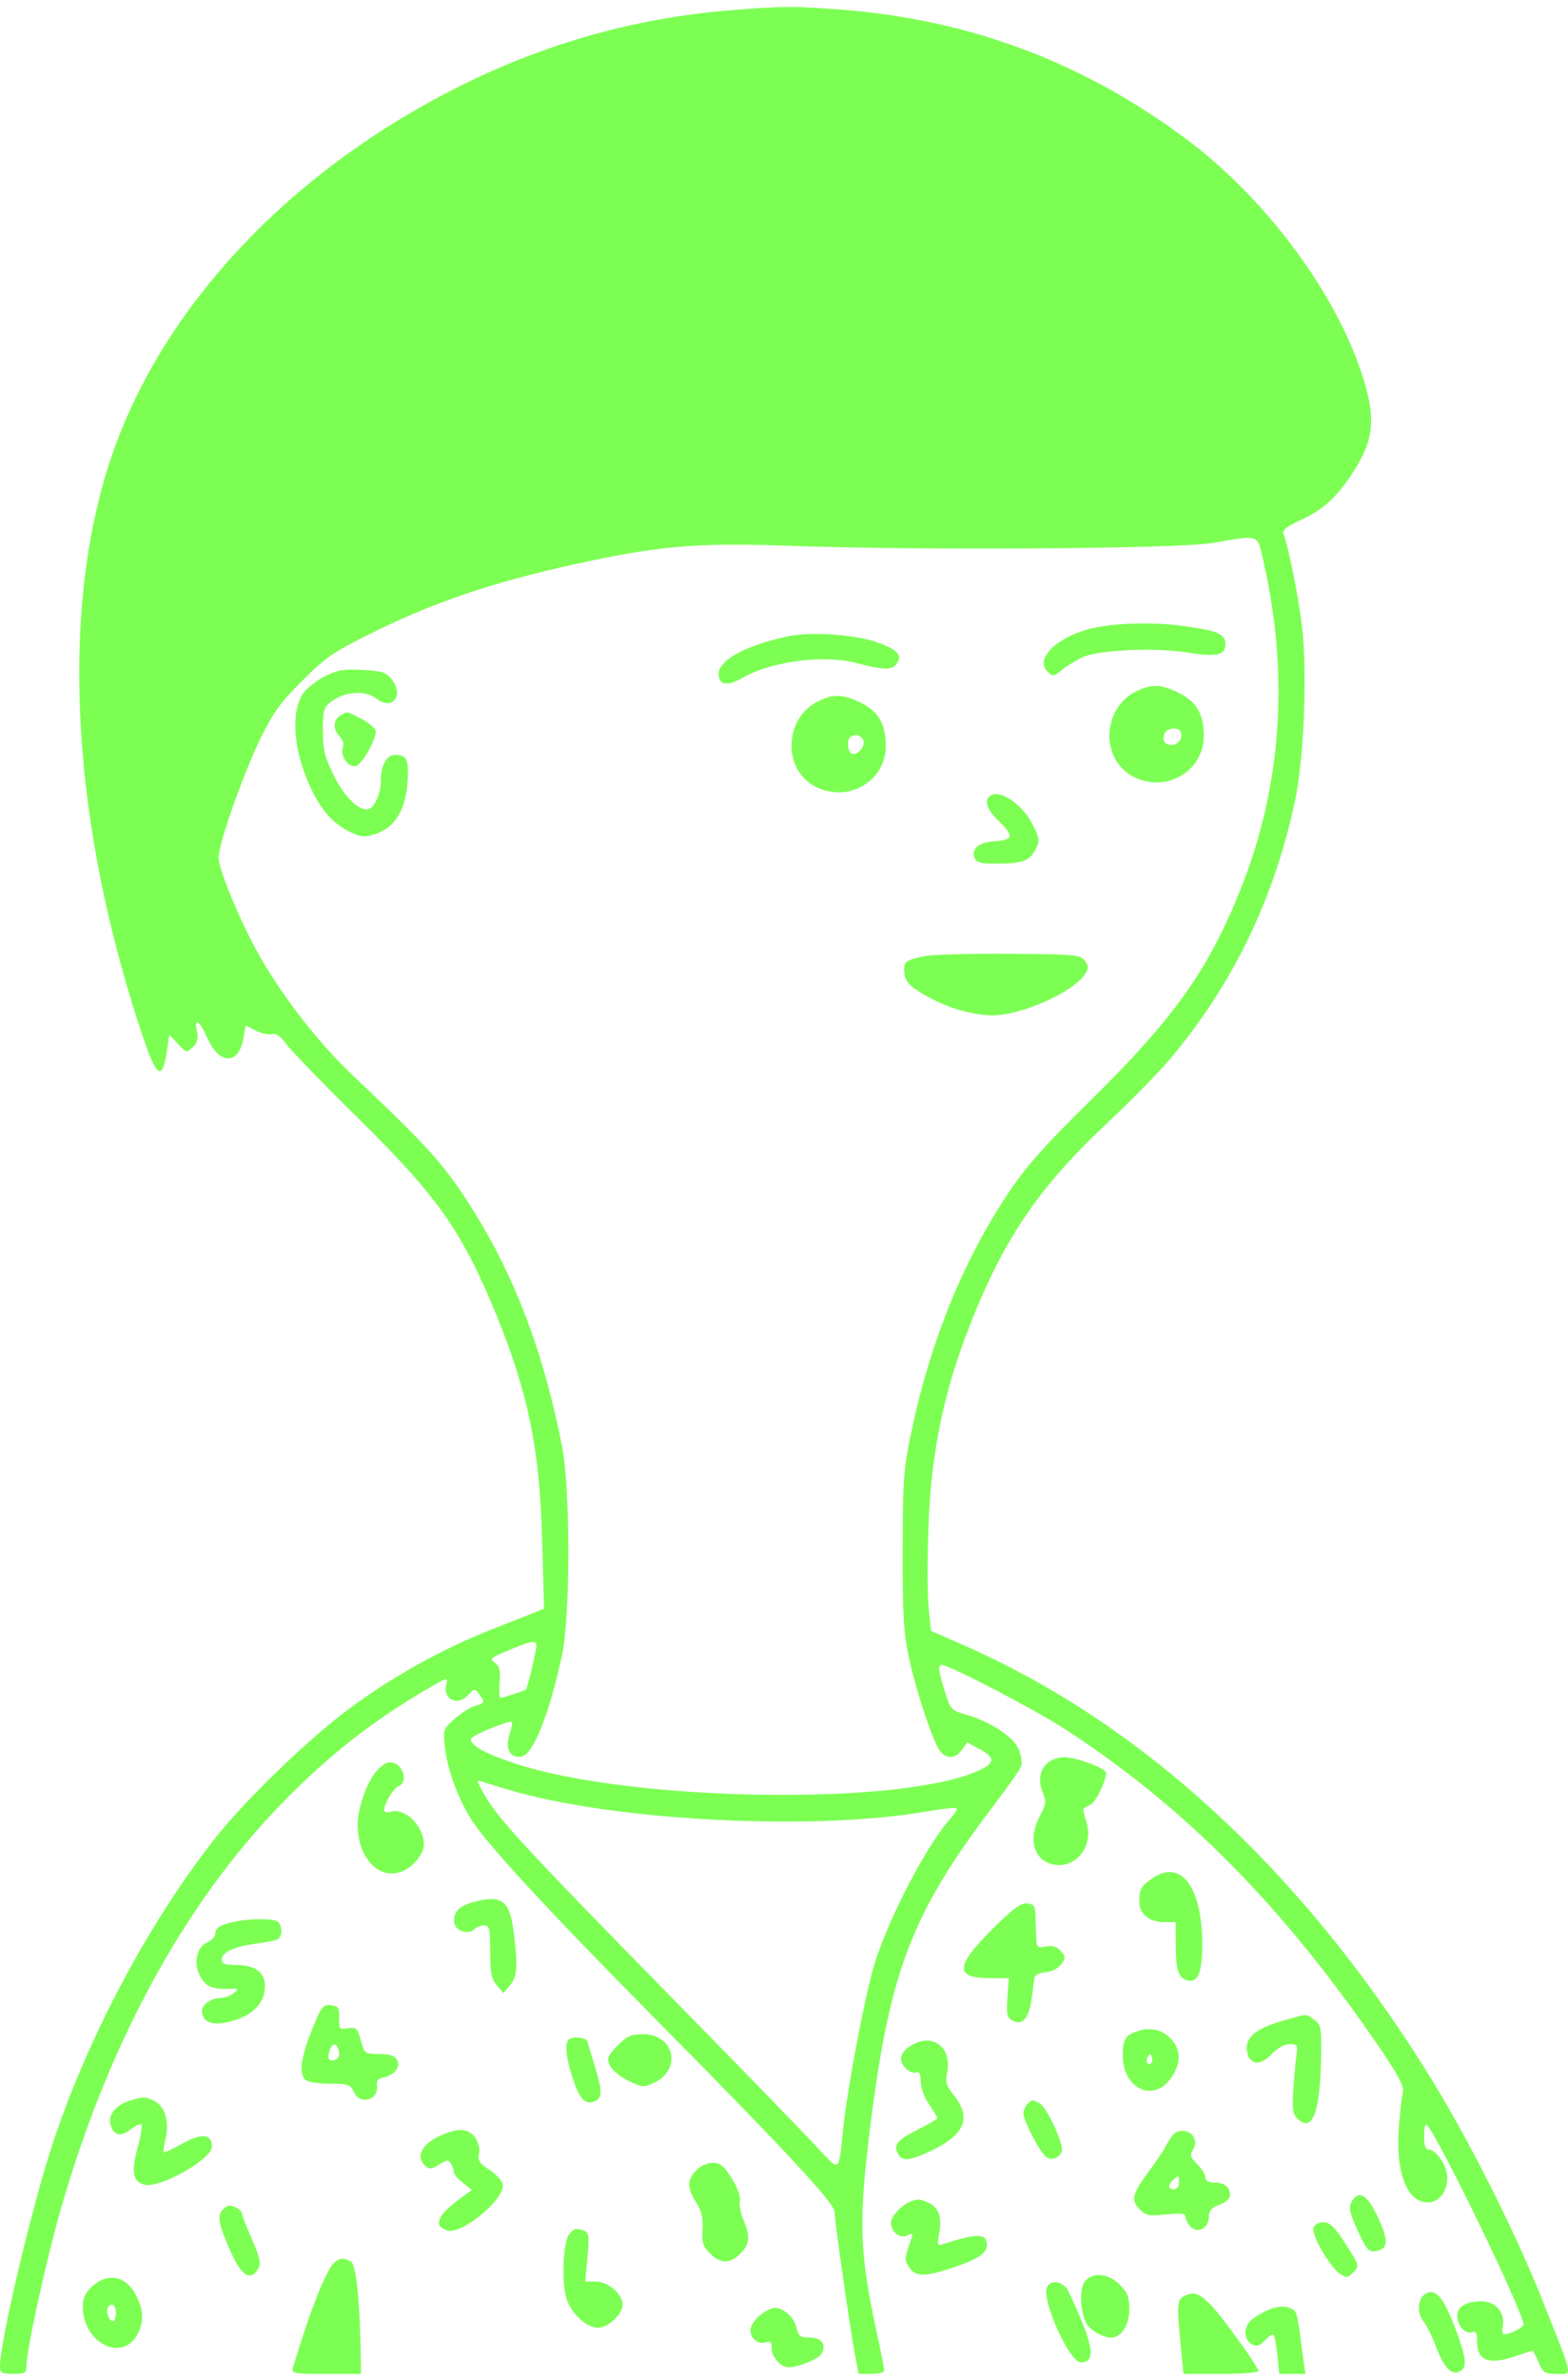 <?xml version="1.0" encoding="UTF-8"?> <svg xmlns="http://www.w3.org/2000/svg" width="213" height="323" viewBox="0 0 213 323" fill="none"> <path fill-rule="evenodd" clip-rule="evenodd" d="M99.425 1.376C85.765 2.484 73.135 6.136 60.804 12.545C38.984 23.886 22.564 41.413 15.544 60.856C8.201 81.193 9.361 109.692 18.71 138.636C21.247 146.491 21.995 147.204 22.711 142.452L23.008 140.48L24.079 141.631C25.342 142.987 25.366 142.992 26.309 142.054C26.813 141.552 26.951 140.929 26.755 140.039C26.309 138.019 27.119 138.55 28.193 140.983C29.788 144.595 32.455 144.59 33.069 140.972L33.367 139.215L34.731 139.917C35.481 140.304 36.468 140.522 36.925 140.403C37.501 140.253 38.121 140.686 38.954 141.82C39.614 142.717 44.041 147.28 48.791 151.958C59.433 162.437 62.779 167.199 67.37 178.397C71.76 189.105 73.317 196.723 73.651 209.131L73.901 218.402L72.829 218.838C72.239 219.078 69.468 220.177 66.67 221.281C59.967 223.927 53.221 227.69 47.316 232.078C41.877 236.119 33.433 244.274 29.337 249.441C20.317 260.823 11.949 276.517 7.146 291.062C4.298 299.69 0.002 317.86 2.58782e-06 321.29C-0.001 322.167 0.232 322.297 1.799 322.297C3.415 322.297 3.598 322.184 3.598 321.185C3.598 319.007 6.39 306.352 8.383 299.496C15.165 276.167 25.86 257.042 39.8 243.313C45.788 237.415 51.407 233.137 58.672 228.943C60.728 227.756 60.867 227.731 60.643 228.584C60.08 230.727 62.137 231.75 63.655 230.081C64.419 229.24 64.499 229.234 65.06 229.969C65.898 231.068 65.832 231.286 64.566 231.602C63.952 231.755 62.714 232.524 61.814 233.31C60.251 234.675 60.188 234.841 60.412 236.997C60.731 240.071 62.047 243.781 63.907 246.852C65.892 250.129 74.341 259.275 89.975 275.068C106.838 292.102 113.371 299.148 113.371 300.3C113.371 301.474 115.48 316.236 116.146 319.723L116.637 322.297H118.378C119.336 322.297 120.12 322.092 120.12 321.842C120.12 321.592 119.631 319.124 119.033 316.358C116.768 305.879 116.626 301.611 118.133 289.394C120.833 267.508 123.771 259.848 135.238 244.793C136.996 242.485 138.563 240.233 138.72 239.789C138.877 239.344 138.72 238.3 138.371 237.467C137.663 235.781 134.42 233.676 131.107 232.753C129.329 232.258 129.096 232.024 128.503 230.136C127.455 226.796 127.354 226.048 127.951 226.048C128.948 226.048 140.552 232.088 144.605 234.717C160.936 245.31 174.26 258.78 187.342 277.921C189.847 281.588 190.754 283.28 190.582 283.965C190.45 284.489 190.206 286.537 190.04 288.519C189.513 294.816 191.079 299.018 193.954 299.018C195.48 299.018 196.601 297.58 196.601 295.622C196.601 294.085 195.117 291.856 194.093 291.856C193.639 291.856 193.451 291.306 193.451 289.975C193.451 288.865 193.614 288.269 193.849 288.521C195.481 290.266 206.948 313.949 206.948 315.574C206.948 316.01 205.142 316.925 204.282 316.925C204.085 316.925 204.02 316.422 204.139 315.807C204.485 314.003 203.165 312.449 201.285 312.449C199.126 312.449 197.95 313.153 197.95 314.447C197.95 315.757 199.088 316.978 199.988 316.635C200.49 316.443 200.65 316.749 200.65 317.907C200.65 320.567 202.293 321.154 206.048 319.835C207.1 319.466 208.047 319.164 208.153 319.164C208.258 319.164 208.64 319.869 209.001 320.731C209.6 322.156 209.824 322.297 211.484 322.297C213.665 322.297 213.819 323.145 209.767 312.896C205.741 302.715 199.189 289.774 193.44 280.646C176.359 253.525 154.886 233.868 130.832 223.332L126.474 221.423L126.159 218.498C125.986 216.89 125.962 212.038 126.105 207.716C126.475 196.567 128.375 187.908 132.745 177.461C136.981 167.335 141.715 160.626 150.308 152.572C153.558 149.526 157.484 145.523 159.033 143.676C167.49 133.59 173.103 121.976 175.908 108.757C177.173 102.791 177.621 91.102 176.828 84.738C176.326 80.716 175.004 74.171 174.351 72.482C174.156 71.979 174.779 71.479 176.683 70.609C179.676 69.239 181.528 67.57 183.686 64.296C186.777 59.607 187.005 56.557 184.75 50.049C180.93 39.024 171.622 26.719 161.219 18.941C147.277 8.517 131.915 2.722 114.543 1.332C108.086 0.816 106.266 0.821 99.425 1.376ZM171.618 76.149C175.181 91.741 174.102 106.932 168.432 120.971C164.057 131.802 159.443 138.278 148.268 149.272C141.815 155.62 139.41 158.327 136.937 162.031C130.903 171.068 126.41 182.078 123.876 194.039C122.739 199.405 122.641 200.678 122.618 210.379C122.598 219.037 122.744 221.613 123.443 224.929C124.36 229.278 126.548 235.948 127.592 237.575C128.418 238.863 129.768 238.864 130.674 237.576L131.383 236.569L133.062 237.465C135.405 238.715 135.194 239.518 132.212 240.695C120.768 245.214 85.318 244.491 69.957 239.426C65.676 238.015 63.559 236.782 64.052 235.987C64.361 235.49 69.284 233.511 69.552 233.777C69.635 233.86 69.475 234.665 69.198 235.566C68.603 237.492 69.278 238.711 70.817 238.492C72.408 238.266 74.66 232.653 76.347 224.705C77.495 219.298 77.488 202.104 76.335 196.278C73.634 182.625 69.353 171.795 62.806 162.052C59.766 157.529 57.302 154.87 48.059 146.138C43.394 141.732 38.627 135.655 35.335 129.917C32.77 125.445 29.692 118.085 29.692 116.421C29.692 114.569 33.036 105.067 35.377 100.272C37.098 96.743 38.097 95.368 41.112 92.374C44.436 89.074 45.348 88.463 51.286 85.561C59.87 81.366 68.317 78.625 80.529 76.075C90.245 74.045 95.454 73.671 107.748 74.118C125.221 74.753 160.084 74.511 164.659 73.723C171.191 72.598 170.773 72.452 171.618 76.149ZM149.411 85.088C144.237 85.944 140.366 89.253 142.295 91.172C143.007 91.882 143.131 91.866 144.296 90.929C144.98 90.38 146.247 89.604 147.113 89.205C149.225 88.231 156.978 87.892 161.293 88.584C165.297 89.227 166.458 88.973 166.458 87.453C166.458 86.1 165.521 85.672 161.198 85.049C157.428 84.506 152.844 84.521 149.411 85.088ZM107.106 86.383C101.349 87.593 97.625 89.602 97.625 91.497C97.625 93.045 98.802 93.226 100.921 92.002C104.766 89.781 111.942 88.849 116.295 90.007C119.918 90.971 121.137 91.013 121.739 90.193C122.629 88.983 122.038 88.273 119.29 87.25C116.382 86.166 110.222 85.728 107.106 86.383ZM44.115 91.83C43.016 92.399 41.722 93.404 41.24 94.063C39.442 96.519 39.827 101.886 42.158 106.865C43.608 109.961 45.14 111.722 47.371 112.854C48.916 113.638 49.437 113.704 50.828 113.29C53.711 112.43 55.199 109.927 55.4 105.597C55.515 103.122 55.174 102.49 53.723 102.49C52.492 102.49 51.736 103.855 51.736 106.079C51.736 107.619 50.934 109.52 50.16 109.815C48.934 110.284 46.86 108.342 45.37 105.333C44.102 102.77 43.863 101.799 43.863 99.198C43.863 96.396 43.972 96.025 45.027 95.236C46.852 93.872 49.629 93.678 51.081 94.815C53.324 96.57 54.987 94.418 53.14 92.149C52.434 91.281 51.785 91.084 49.203 90.952C46.649 90.821 45.766 90.974 44.115 91.83ZM154.32 93.873C149.68 96.193 149.46 103.129 153.954 105.45C158.382 107.738 163.548 104.732 163.524 99.883C163.509 96.947 162.549 95.286 160.177 94.096C157.764 92.885 156.4 92.833 154.32 93.873ZM111.131 95.216C106.49 97.536 106.271 104.472 110.765 106.793C115.192 109.081 120.358 106.075 120.334 101.226C120.319 98.29 119.359 96.629 116.987 95.439C114.574 94.228 113.211 94.176 111.131 95.216ZM46.225 97.154C45.248 97.721 45.209 99.064 46.143 99.995C46.585 100.433 46.738 101.044 46.553 101.626C46.203 102.724 47.458 104.34 48.386 103.986C49.339 103.622 51.319 99.963 51.005 99.147C50.851 98.749 49.949 98.028 49 97.546C47.008 96.535 47.236 96.568 46.225 97.154ZM160.359 99.316C160.794 100.016 160.102 101.147 159.238 101.147C158.223 101.147 157.818 100.563 158.182 99.62C158.478 98.854 159.945 98.648 160.359 99.316ZM117.271 100.51C117.597 101.356 116.364 102.723 115.664 102.293C115.12 101.959 114.998 100.573 115.471 100.103C116.01 99.566 116.993 99.789 117.271 100.51ZM134.366 108.161C133.694 108.829 134.152 110.007 135.641 111.443C137.766 113.493 137.662 114.051 135.124 114.217C132.91 114.361 131.9 115.22 132.406 116.531C132.622 117.093 133.292 117.262 135.289 117.257C138.876 117.249 139.842 116.91 140.634 115.387C141.266 114.172 141.244 113.922 140.345 112.074C138.908 109.12 135.586 106.946 134.366 108.161ZM125.624 129.813C123.206 130.302 122.819 130.546 122.819 131.578C122.819 133.153 123.366 133.817 125.814 135.21C128.641 136.82 132.125 137.843 134.806 137.851C138.757 137.862 145.776 134.733 147.408 132.233C147.914 131.456 147.909 131.171 147.374 130.442C146.781 129.635 146.067 129.569 137.14 129.499C131.862 129.458 126.679 129.599 125.624 129.813ZM72.865 223.474C72.844 224.195 71.637 229.235 71.449 229.383C71.23 229.557 68.284 230.525 67.975 230.525C67.824 230.525 67.776 229.582 67.868 228.43C67.998 226.813 67.855 226.203 67.241 225.757C66.523 225.234 66.638 225.097 68.427 224.339C72.247 222.721 72.89 222.595 72.865 223.474ZM142.164 239.478C141.164 240.473 141.012 242.019 141.754 243.638C142.148 244.5 142.062 245.044 141.304 246.45C139.611 249.594 140.374 252.544 143.031 253.125C146.171 253.811 148.654 250.603 147.553 247.282C147.261 246.404 147.094 245.628 147.18 245.557C147.267 245.487 147.719 245.226 148.185 244.977C148.902 244.594 150.233 241.84 150.255 240.693C150.267 240.093 146.22 238.583 144.601 238.583C143.664 238.583 142.713 238.932 142.164 239.478ZM51.29 240.301C49.967 241.617 48.587 245.383 48.587 247.677C48.587 253.351 52.894 256.302 56.27 252.943C57.067 252.149 57.585 251.163 57.585 250.437C57.585 247.902 54.994 245.367 53.034 245.985C52.549 246.139 52.186 246.04 52.186 245.753C52.186 244.842 53.491 242.725 54.224 242.445C55.326 242.024 54.894 239.884 53.612 239.416C52.768 239.107 52.317 239.279 51.29 240.301ZM69.112 243.007C83.302 247.205 110.417 248.624 125.693 245.967C127.892 245.585 129.799 245.379 129.931 245.51C130.063 245.642 129.753 246.202 129.242 246.754C126.053 250.208 120.805 260.189 118.817 266.583C117.511 270.784 115.104 283.48 114.493 289.394C113.909 295.038 114.128 294.907 110.977 291.503C109.449 289.85 101.314 281.479 92.901 272.9C70.124 249.674 67.29 246.585 65.375 242.899C64.781 241.758 64.779 241.619 65.355 241.839C65.72 241.978 67.41 242.504 69.112 243.007ZM156.548 255.009C155.027 256.045 154.776 256.486 154.768 258.143C154.76 259.876 156.099 260.966 158.236 260.966H159.71L159.716 263.764C159.724 267.377 160.044 268.48 161.186 268.84C162.708 269.321 163.309 267.943 163.309 263.972C163.309 256.171 160.435 252.362 156.548 255.009ZM64.052 258.319C62.291 258.827 61.522 259.725 61.712 261.054C61.875 262.196 63.635 262.735 64.475 261.9C64.744 261.632 65.328 261.414 65.773 261.414C66.484 261.414 66.583 261.843 66.583 264.946C66.583 267.827 66.749 268.672 67.483 269.534L68.382 270.591L69.282 269.534C70.281 268.36 70.372 266.917 69.749 262.102C69.208 257.924 68.061 257.162 64.052 258.319ZM134.628 262.093C129.741 267.003 129.716 268.577 134.522 268.577H137.048L136.856 271.22C136.688 273.533 136.778 273.924 137.583 274.353C138.892 275.05 139.794 273.998 140.141 271.369C140.296 270.203 140.461 268.946 140.509 268.577C140.562 268.172 141.173 267.85 142.049 267.766C142.905 267.683 143.778 267.233 144.174 266.671C144.776 265.816 144.765 265.63 144.077 264.873C143.535 264.277 142.943 264.102 142.062 264.277C140.885 264.511 140.811 264.432 140.754 262.858C140.72 261.94 140.67 260.586 140.641 259.847C140.599 258.747 140.386 258.492 139.465 258.434C138.607 258.381 137.46 259.248 134.628 262.093ZM31.677 260.941C29.84 261.378 29.242 261.777 29.242 262.569C29.242 262.929 28.746 263.449 28.139 263.724C26.225 264.592 26.212 267.899 28.117 269.472C28.547 269.827 29.707 270.076 30.751 270.039C32.474 269.977 32.549 270.021 31.743 270.617C31.262 270.972 30.49 271.263 30.026 271.263C28.697 271.263 27.442 272.113 27.442 273.015C27.442 274.366 28.59 274.982 30.458 274.633C34.026 273.967 35.99 272.187 35.99 269.622C35.99 267.769 34.63 266.786 32.066 266.786C30.531 266.786 30.142 266.627 30.142 266C30.142 265.057 31.826 264.292 34.811 263.882C36.018 263.716 37.283 263.474 37.622 263.345C38.472 263.02 38.402 261.124 37.528 260.79C36.606 260.438 33.449 260.519 31.677 260.941ZM42.355 275.642C40.861 279.368 40.586 281.476 41.479 282.365C41.782 282.666 43.233 282.902 44.781 282.902C47.291 282.902 47.59 283.004 48.055 284.021C48.912 285.893 51.555 285.088 51.202 283.063C51.112 282.554 51.389 282.2 51.961 282.089C53.526 281.786 54.467 280.664 53.956 279.712C53.619 279.086 52.999 278.873 51.513 278.873C49.562 278.873 49.512 278.836 49.024 277.036C48.574 275.369 48.411 275.216 47.277 275.382C46.103 275.553 46.029 275.466 46.069 273.973C46.107 272.579 45.968 272.365 44.942 272.247C43.866 272.122 43.657 272.396 42.355 275.642ZM174.234 274.361C170.374 275.46 168.931 276.796 169.454 278.786C169.878 280.4 171.275 280.451 172.725 278.907C173.521 278.059 174.463 277.53 175.175 277.53C176.185 277.53 176.308 277.688 176.141 278.761C176.036 279.439 175.842 281.543 175.711 283.438C175.52 286.186 175.613 287.024 176.171 287.579C178.322 289.719 179.382 286.823 179.467 278.563C179.501 275.257 179.406 274.826 178.505 274.198C177.332 273.381 177.732 273.365 174.234 274.361ZM154.574 275.75C152.921 276.253 152.527 276.877 152.518 279.008C152.5 283.624 156.748 285.581 159.132 282.053C160.434 280.125 160.44 278.34 159.147 276.9C157.964 275.582 156.41 275.191 154.574 275.75ZM83.875 277.753C82.515 279.147 82.403 279.44 82.857 280.432C83.137 281.045 84.267 281.98 85.367 282.51C87.269 283.426 87.443 283.437 88.908 282.742C92.67 280.957 91.57 276.187 87.395 276.187C85.71 276.187 85.168 276.428 83.875 277.753ZM77.23 276.933C76.679 277.482 76.922 279.569 77.859 282.331C78.78 285.046 79.489 285.786 80.72 285.316C81.818 284.896 81.852 283.973 80.888 280.813C80.374 279.131 79.887 277.502 79.806 277.194C79.651 276.609 77.749 276.417 77.23 276.933ZM123.944 277.617C122.225 278.587 121.933 279.718 123.102 280.881C123.505 281.283 124.112 281.505 124.452 281.375C124.896 281.206 125.068 281.545 125.068 282.588C125.068 283.396 125.566 284.766 126.193 285.685C126.812 286.59 127.318 287.44 127.318 287.573C127.318 287.705 126.122 288.414 124.661 289.148C121.834 290.568 121.349 291.164 121.996 292.415C122.54 293.468 123.497 293.397 126.305 292.096C131.013 289.915 132.042 287.569 129.623 284.539C128.551 283.197 128.383 282.665 128.644 281.455C129.374 278.072 126.826 275.991 123.944 277.617ZM46.026 278.453C46.176 279.026 46.018 279.471 45.608 279.628C44.702 279.974 44.401 279.562 44.752 278.459C45.131 277.272 45.714 277.269 46.026 278.453ZM156.382 280.095C155.925 280.55 155.548 279.865 155.923 279.261C156.207 278.804 156.313 278.804 156.465 279.259C156.569 279.57 156.532 279.946 156.382 280.095ZM17.733 285.174C15.799 285.733 14.673 287.081 15.013 288.431C15.394 289.942 16.378 290.179 17.765 289.094C18.412 288.587 19.063 288.293 19.212 288.441C19.36 288.588 19.128 290.006 18.697 291.592C17.794 294.912 18.038 296.214 19.639 296.614C21.741 297.139 28.792 293.144 28.792 291.427C28.792 289.711 27.401 289.567 24.81 291.016C23.486 291.756 22.333 292.293 22.248 292.209C22.163 292.124 22.279 291.254 22.506 290.276C23.04 287.975 22.37 285.88 20.885 285.206C19.606 284.627 19.626 284.627 17.733 285.174ZM139.555 285.678C139.258 285.973 139.015 286.548 139.015 286.954C139.015 287.802 141.037 291.774 141.939 292.7C142.627 293.406 143.86 293.093 144.236 292.117C144.579 291.229 142.217 286.096 141.222 285.566C140.217 285.031 140.204 285.031 139.555 285.678ZM59.367 290.177C57.175 291.277 56.478 292.994 57.785 294.073C58.357 294.546 58.689 294.511 59.664 293.876C60.639 293.24 60.915 293.211 61.233 293.711C61.446 294.045 61.623 294.555 61.627 294.845C61.631 295.135 62.191 295.813 62.871 296.352L64.108 297.333L62.78 298.287C59.412 300.708 58.751 302.197 60.763 302.833C62.705 303.446 68.579 298.605 68.295 296.626C68.219 296.097 67.402 295.18 66.479 294.587C65.108 293.705 64.85 293.315 65.067 292.455C65.225 291.828 65.034 290.949 64.597 290.286C63.664 288.868 62.042 288.835 59.367 290.177ZM159.813 289.464C159.498 289.593 158.911 290.334 158.507 291.11C158.104 291.887 157.018 293.53 156.094 294.763C153.814 297.804 153.581 298.739 154.796 299.949C155.659 300.807 156.094 300.892 158.418 300.65C160.524 300.431 161.059 300.503 161.059 301.008C161.059 301.356 161.377 301.957 161.765 302.343C162.736 303.309 164.209 302.504 164.209 301.006C164.209 300.204 164.553 299.761 165.437 299.427C166.991 298.839 167.411 298.164 166.861 297.14C166.592 296.64 165.918 296.332 165.093 296.332C164.189 296.332 163.759 296.109 163.759 295.641C163.759 295.26 163.255 294.448 162.639 293.835C161.683 292.883 161.601 292.593 162.074 291.839C163.002 290.361 161.493 288.776 159.813 289.464ZM94.554 294.682C93.318 295.992 93.322 297.044 94.571 299.018C95.307 300.182 95.528 301.128 95.429 302.693C95.318 304.453 95.484 304.986 96.44 305.938C97.88 307.371 99.158 307.383 100.57 305.978C101.852 304.702 101.944 303.661 100.977 301.359C100.594 300.447 100.383 299.295 100.508 298.8C100.643 298.262 100.198 297.042 99.404 295.773C98.326 294.051 97.832 293.646 96.803 293.646C96.057 293.646 95.129 294.074 94.554 294.682ZM160.16 296.332C160.16 296.83 159.86 297.228 159.485 297.228C158.671 297.228 158.615 296.705 159.35 295.974C160.076 295.252 160.16 295.289 160.16 296.332ZM183.56 299.007C183.185 299.705 183.368 300.513 184.431 302.845C185.556 305.314 185.938 305.776 186.756 305.654C188.592 305.383 188.7 304.355 187.23 301.13C185.771 297.928 184.527 297.209 183.56 299.007ZM123.719 298.887C122.547 299.313 121.019 300.934 121.019 301.751C121.019 303.043 122.288 304.017 123.282 303.488C124.1 303.053 124.107 303.108 123.471 304.903C122.883 306.562 122.886 306.888 123.499 307.819C124.358 309.124 125.594 309.15 129.244 307.938C132.81 306.755 134.066 305.94 134.066 304.814C134.066 303.199 132.778 303.173 128.073 304.695C127.349 304.929 127.289 304.772 127.56 303.335C127.986 301.08 127.541 299.711 126.183 299.095C124.935 298.53 124.745 298.514 123.719 298.887ZM30.147 300.132C29.469 300.944 29.763 302.236 31.488 306.021C32.876 309.069 34.135 309.75 35.091 307.972C35.474 307.259 35.293 306.441 34.207 303.979C33.456 302.276 32.841 300.687 32.841 300.446C32.841 300.029 31.817 299.466 31.06 299.466C30.863 299.466 30.452 299.766 30.147 300.132ZM178.417 302.442C178.073 303.334 180.66 307.821 182.04 308.725C182.876 309.274 183.093 309.263 183.727 308.631C184.714 307.649 184.7 307.594 182.664 304.46C181.285 302.337 180.625 301.705 179.788 301.705C179.19 301.705 178.574 302.036 178.417 302.442ZM77.334 303.326C76.531 304.289 76.261 309.528 76.894 311.866C77.473 314.008 79.593 316.03 81.259 316.03C82.615 316.03 84.578 314.176 84.578 312.896C84.578 311.46 82.606 309.763 80.938 309.763H79.505L79.806 306.458C80.062 303.652 79.998 303.112 79.382 302.877C78.299 302.463 77.999 302.529 77.334 303.326ZM45.15 307.475C44.75 307.941 43.838 309.805 43.124 311.616C42.014 314.432 41.427 316.164 39.771 321.514C39.551 322.226 39.963 322.297 44.283 322.297H49.037L48.992 319.276C48.888 312.331 48.372 307.497 47.687 307.067C46.667 306.426 45.955 306.54 45.15 307.475ZM147.413 309.679C146.573 310.604 146.709 314.056 147.645 315.547C148.221 316.466 149.868 317.373 150.958 317.373C152.316 317.373 153.411 315.659 153.411 313.533C153.411 311.866 153.167 311.241 152.096 310.176C150.568 308.655 148.54 308.44 147.413 309.679ZM12.479 310.452C11.585 311.278 11.246 312.023 11.246 313.168C11.246 318.123 16.643 320.825 18.686 316.893C19.578 315.177 19.514 313.639 18.464 311.591C17.117 308.965 14.608 308.488 12.479 310.452ZM142.255 310.48C141.364 312.064 145.241 320.731 146.841 320.731C148.984 320.731 148.545 318.246 145.142 311.106C144.499 309.756 142.862 309.401 142.255 310.48ZM161.234 311.569C159.892 312.074 159.82 312.558 160.319 317.709L160.764 322.297H165.861C168.664 322.297 170.957 322.126 170.957 321.917C170.957 321.419 166.244 314.829 164.718 313.194C163.138 311.5 162.37 311.141 161.234 311.569ZM193.599 311.453C192.582 312.097 192.457 313.998 193.356 315.154C193.826 315.759 194.578 317.261 195.027 318.492C196.007 321.183 197.07 322.434 198.058 322.057C199.339 321.567 199.305 320.567 197.873 316.628C196.171 311.949 195.019 310.554 193.599 311.453ZM15.745 314.016C15.745 314.631 15.564 315.135 15.344 315.135C14.819 315.135 14.32 313.827 14.646 313.304C15.136 312.514 15.745 312.909 15.745 314.016ZM172.32 313.609C171.461 313.977 170.399 314.603 169.958 315C168.898 315.955 168.939 317.673 170.036 318.257C170.737 318.631 171.099 318.528 171.831 317.746C172.335 317.207 172.863 316.882 173.004 317.023C173.146 317.164 173.379 318.408 173.522 319.788L173.782 322.297H175.559H177.335L177.089 320.619C176.954 319.696 176.72 317.923 176.57 316.68C176.419 315.437 176.158 314.205 175.989 313.943C175.426 313.069 173.9 312.93 172.32 313.609ZM103.365 314.229C102.743 314.715 102.127 315.525 101.994 316.027C101.686 317.201 102.852 318.383 103.971 318.03C104.646 317.816 104.823 317.984 104.823 318.841C104.823 319.979 106.064 321.402 107.056 321.402C108.449 321.402 111.209 320.286 111.596 319.565C112.291 318.274 111.629 317.373 109.984 317.373C108.694 317.373 108.454 317.193 108.197 316.031C107.886 314.618 106.48 313.344 105.234 313.344C104.827 313.344 103.986 313.742 103.365 314.229Z" fill="#7CFF52"></path> </svg> 